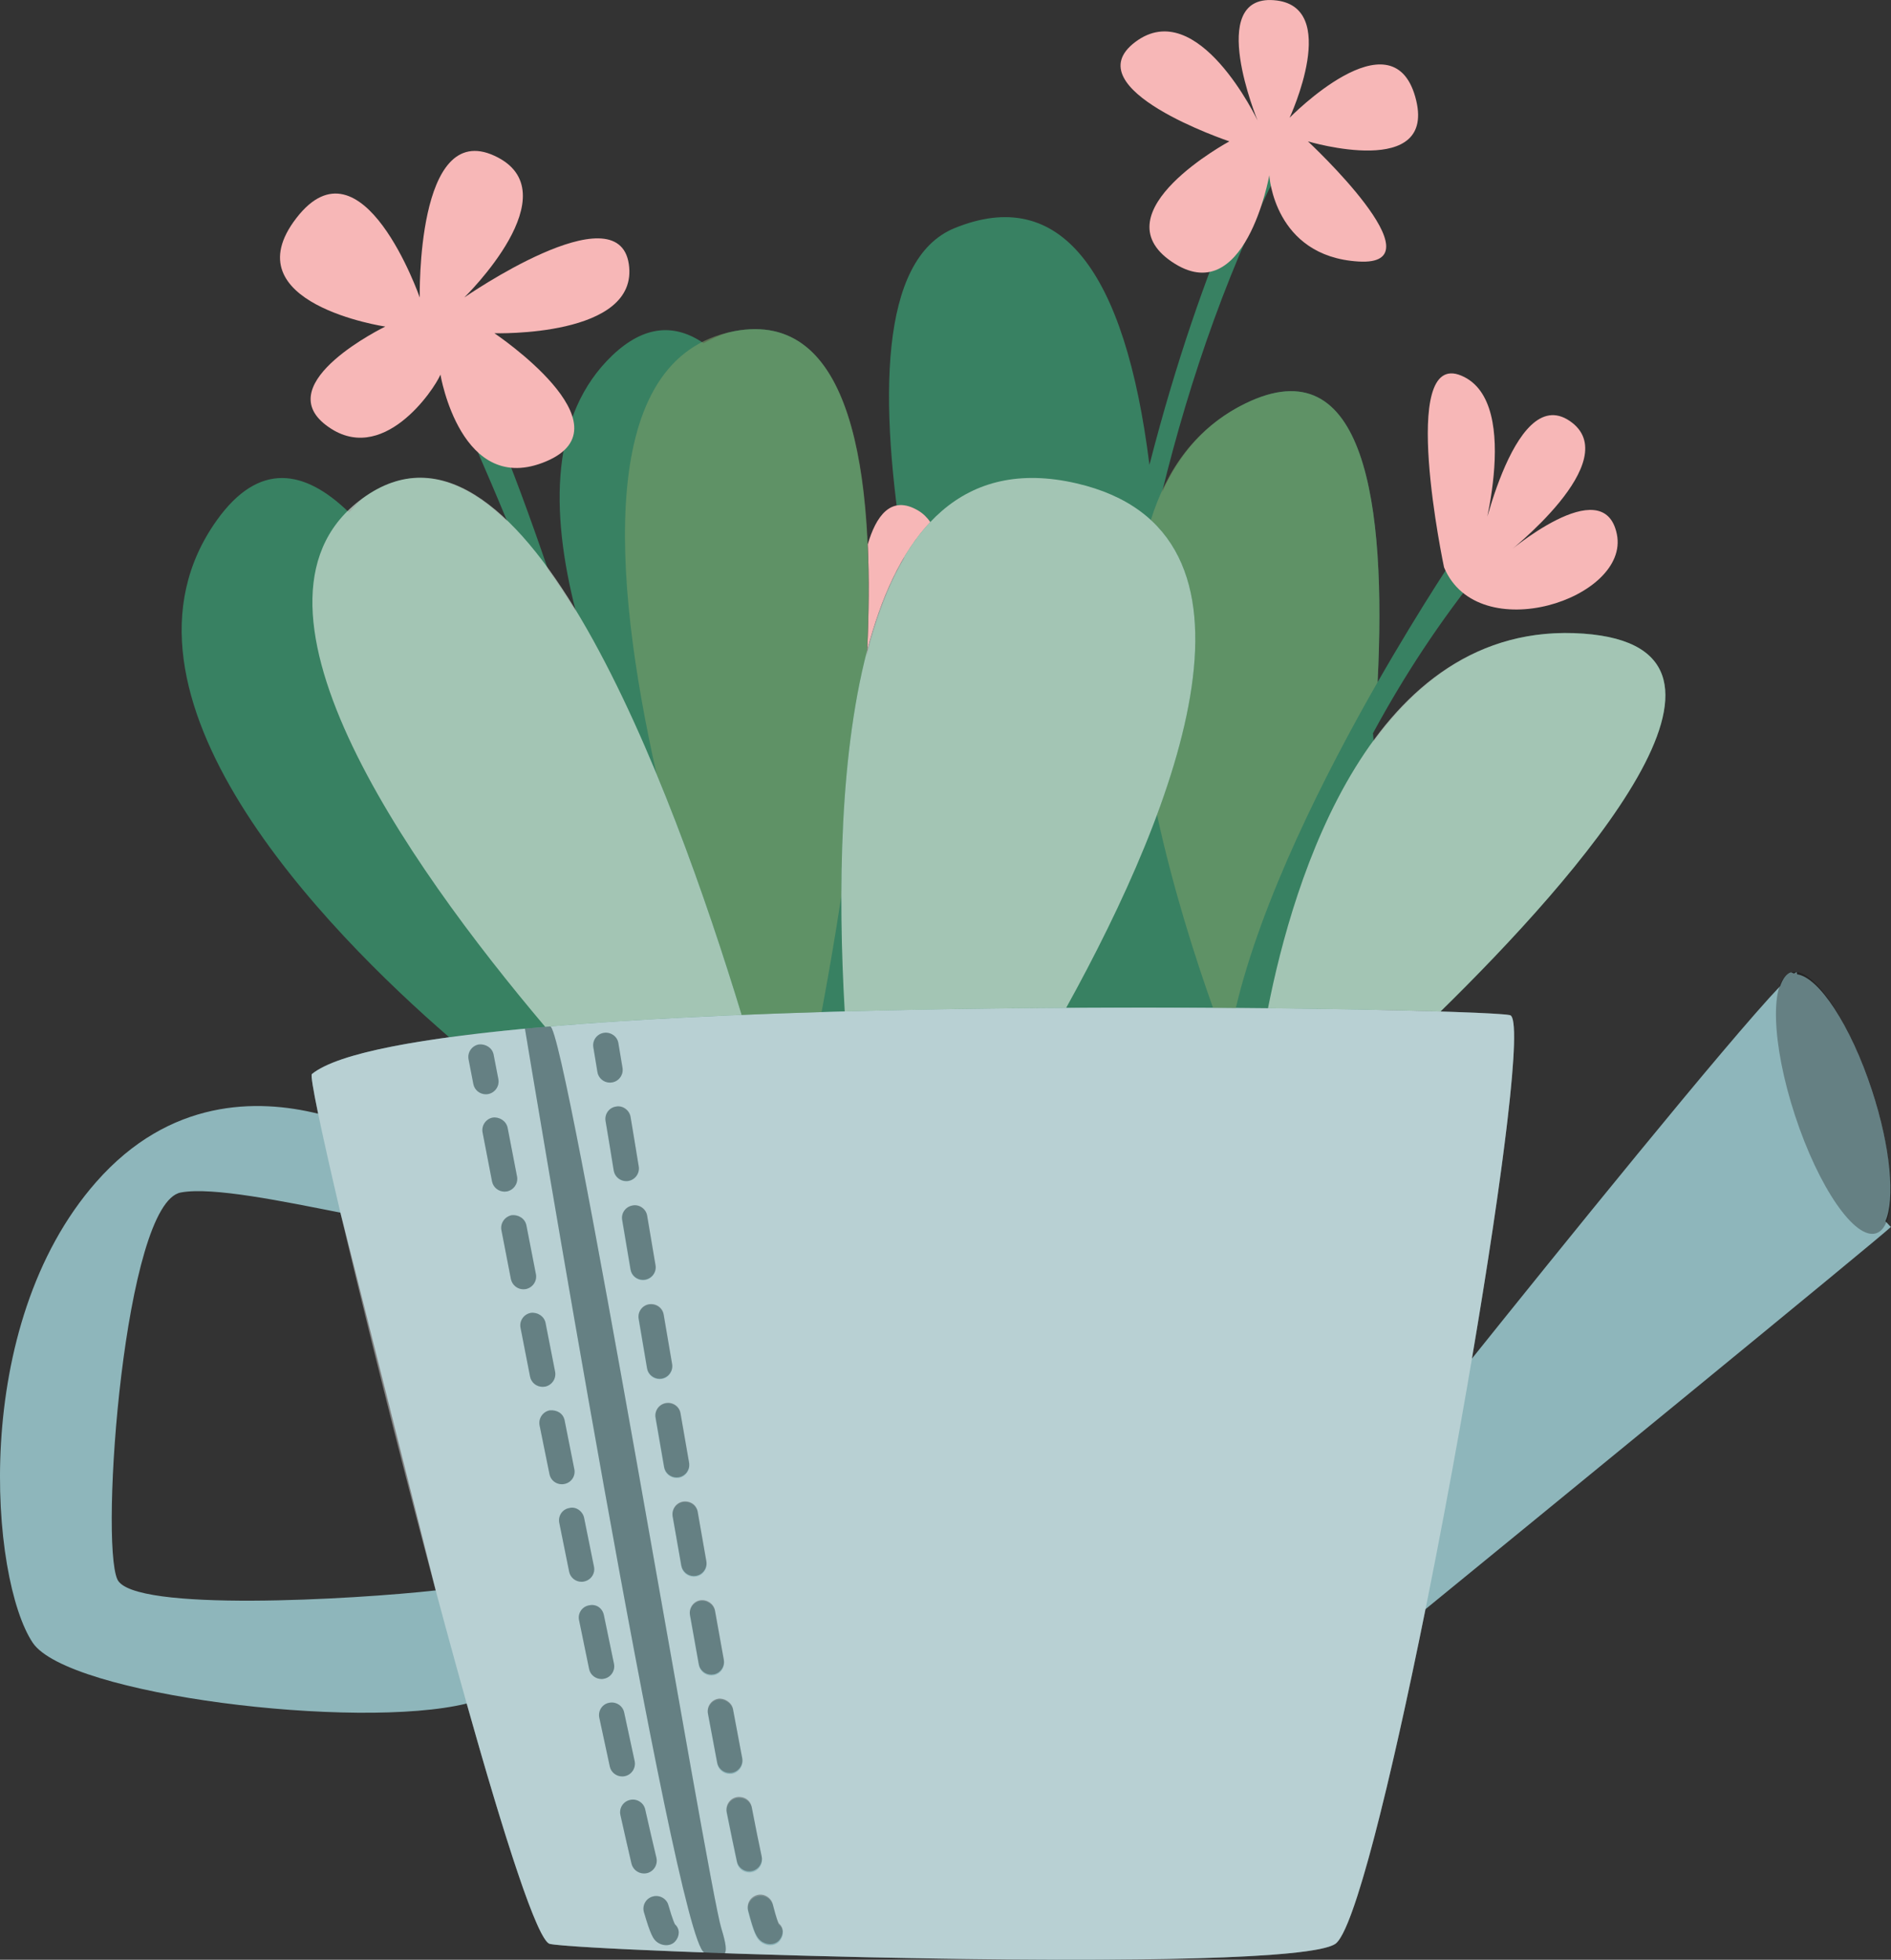 <svg xmlns="http://www.w3.org/2000/svg" x="0px" y="0px" width="100%" viewBox="0 0 193 200" style="vertical-align: middle; max-width: 100%; width: 100%;"><rect x="0" y="0" width="193" height="200" fill="#333333" stroke="none"/><path fill="rgb(56,129,98)" d="M45.842,105.853c24.417-3.317,95.591-2.771,95.611-2.771c0.604,0.013,5.423,0.14,5.569,0.145   c14.048-13.768,34.668-37.117,14.602-38.561c-9.625-0.699-16.504,4.242-21.437,11.025c0.02-0.209-0.048-0.591-0.058-0.858   c0.049-0.09,0.097-0.18,0.146-0.27c0.006,0.003,0.01,0,0.017,0.004c-0.005-0.003-0.01-0.006-0.015-0.008   c2.958-5.44,6.606-11.107,11.117-16.657c-0.27,0.526-2.232-2.136-2.232-2.136s-3.987,5.836-8.726,14.143   c0.058-0.104,0.113-0.204,0.164-0.293c0.918-18.275-1.318-34.393-13.501-28.44c-4.063,1.988-6.753,5.183-8.505,9.089   c2.845-11.63,6.989-23.748,13.019-35.048c1.873-0.79-2.064-1.306-2.064-1.306s-6.633,11.71-12.235,33.532   c-2.486-19.918-9.114-28.568-19.899-24.157c-7.689,3.159-7.74,17.626-5.123,33.694c-1.664,2.814-2.896,6.227-3.845,9.973   c0.918-18.69-1.44-35.466-13.532-33.148c-1.187,0.223-2.13,0.729-3.109,1.215c-2.896-1.975-6.01-1.894-9.327,1.265   c-6.243,5.984-6.396,15.693-3.697,26.152c-0.932-1.533-1.883-2.976-2.852-4.313C52.328,47.55,48.468,37.8,45.206,33.158   c0,0.911-1.598,1.711-1.598,1.711s3.819,7.81,8.17,18.36c-4.579-4.455-9.457-6.023-14.444-2.596   c-0.715,0.486-1.142,1.114-1.704,1.67c-4.56-4.435-9.211-5.214-13.501,0.79C9.475,70.822,33.376,95.049,45.842,105.853z"></path><path fill="rgb(142,182,187)" d="M192.994,125.21c-0.217-0.172-0.351-0.395-0.567-0.567c0.994-2.258,0.558-7.481-1.376-13.374   c-2.199-6.712-5.43-11.542-7.632-11.835c-0.021-0.051-0.021-0.203-0.041-0.233s-0.178,0.101-0.258,0.142   c-0.107,0.01-0.249-0.131-0.356-0.101c-0.497,0.162-0.831,0.708-1.08,1.397c-5.438,5.707-22.841,27.266-31.457,38.013   c3.184-18.742,5.226-34.713,3.892-35.046c-3.206-0.8-111.464-2.805-122.288,6.004c-0.117,0.095,0.123,1.561,0.638,4.049   c-6.202-1.528-15.141-1.576-22.65,6.966c-12.953,14.722-10.793,40.56-6.481,47.019c3.575,5.345,33.103,8.949,44.296,6.208   c3.859,13.721,7.24,24.255,8.486,24.53c3.601,0.8,75.348,3.21,80.155,0c1.914-1.271,5.629-16.372,9.212-34.158   C154.93,156.514,191.949,126.253,192.994,125.21z M44.47,162.307c-8.165,0.911-30.954,2.258-32.49-1.124   c-1.806-3.948,0.715-38.402,6.472-39.485c3.241-0.607,10.554,0.932,16.286,2.055C34.349,122.099,44.802,163.55,44.47,162.307z"></path><g opacity="0.4">
	<path fill="#F7F7F7" d="M154.118,103.597c-2.388-0.587-62.642-1.842-97.973,1.154c1.572-0.111,16.133,87.76,17.472,92.032    c0.512,1.641,0.533,2.248,0.366,2.552c22.62,0.779,58.925,1.296,62.302-0.952C141.093,195.184,157.329,104.407,154.118,103.597     M60.969,109.409l-0.416-2.521c-0.127-0.699,0.35-1.367,1.06-1.479c0.685-0.111,1.379,0.334,1.497,1.053l0.416,2.521    c0.122,0.719-0.365,1.377-1.07,1.488c-0.065,0.01-0.136,0.021-0.208,0.021C61.613,110.492,61.07,110.036,60.969,109.409     M62.627,119.462c-0.289-1.853-0.579-3.533-0.827-5.041c-0.127-0.709,0.35-1.377,1.055-1.488c0.669-0.133,1.374,0.354,1.496,1.072    c0.253,1.498,0.543,3.199,0.832,5.053c0.117,0.709-0.36,1.367-1.07,1.488c-0.071,0.01-0.132,0.01-0.208,0.01    C63.281,120.556,62.734,120.11,62.627,119.462 M64.341,129.577l-0.852-5.053c-0.121-0.698,0.355-1.356,1.07-1.488    c0.69-0.131,1.375,0.354,1.486,1.063l0.852,5.053c0.127,0.688-0.35,1.367-1.06,1.479c-0.071,0.01-0.142,0.02-0.218,0.02    C64.996,130.649,64.448,130.204,64.341,129.577 M66.036,139.681l-0.862-5.052c-0.122-0.698,0.355-1.377,1.06-1.498    c0.736-0.092,1.37,0.364,1.496,1.053l0.862,5.052c0.126,0.719-0.355,1.377-1.05,1.499c-0.082,0.01-0.157,0.02-0.228,0.02    C66.7,140.754,66.142,140.309,66.036,139.681 M67.771,149.765l-0.873-5.042c-0.121-0.708,0.355-1.377,1.07-1.498    c0.685-0.111,1.38,0.344,1.486,1.073l0.873,5.021c0.126,0.709-0.345,1.377-1.05,1.509c-0.081,0-0.157,0.01-0.228,0.01    C68.435,150.838,67.887,150.393,67.771,149.765 M69.535,159.849l-0.882-5.052c-0.122-0.709,0.345-1.377,1.06-1.498    c0.761-0.102,1.385,0.354,1.497,1.053l0.882,5.052c0.127,0.688-0.34,1.377-1.05,1.488c-0.071,0.011-0.152,0.021-0.229,0.021    C70.2,160.912,69.652,160.467,69.535,159.849 M71.325,169.923l-0.908-5.042c-0.122-0.688,0.345-1.377,1.06-1.498    c0.665-0.092,1.364,0.354,1.497,1.053l0.902,5.021c0.127,0.719-0.339,1.388-1.035,1.509c-0.086,0.01-0.167,0.021-0.243,0.021    C71.98,170.986,71.437,170.551,71.325,169.923 M73.202,179.986l-0.943-5.021c-0.137-0.709,0.33-1.387,1.04-1.519    c0.578-0.102,1.369,0.334,1.517,1.053l0.943,5.002c0.127,0.719-0.34,1.387-1.04,1.528c-0.082,0.011-0.152,0.011-0.238,0.011    C73.866,181.04,73.319,180.614,73.202,179.986 M75.211,190.07c-0.315-1.508-0.67-3.199-1.041-5.042    c-0.126-0.708,0.33-1.377,1.025-1.528c0.771-0.102,1.395,0.324,1.542,1.022c0.351,1.843,0.695,3.514,1.004,5.012    c0.158,0.698-0.299,1.397-1.004,1.528c-0.086,0.021-0.167,0.031-0.264,0.031C75.875,191.094,75.333,190.679,75.211,190.07     M79.552,198.12c-0.238,0.273-0.583,0.404-0.948,0.404c-0.34,0-0.705-0.131-0.974-0.354c-0.416-0.334-0.695-0.87-1.268-3.077    c-0.178-0.679,0.238-1.397,0.934-1.569c0.674-0.203,1.405,0.223,1.592,0.921c0.391,1.539,0.568,1.894,0.599,1.954    C80.039,196.854,80.019,197.573,79.552,198.12"></path>
	<path fill="#F7F7F7" d="M31.836,109.611c-0.933,0.759,20.667,87.982,24.274,88.771c0.999,0.223,7.253,0.567,15.759,0.871    c-2.952-1.428-18.284-94.209-18.294-94.27C42.619,106.026,34.422,107.505,31.836,109.611 M48.309,110.624l-0.487-2.512    c-0.137-0.698,0.32-1.377,1.04-1.518c0.685-0.082,1.379,0.334,1.516,1.032l0.487,2.511c0.122,0.698-0.325,1.377-1.04,1.519    c-0.081,0.021-0.157,0.021-0.238,0.021C48.974,111.677,48.426,111.251,48.309,110.624 M50.211,120.556l-0.958-4.981    c-0.132-0.698,0.334-1.376,1.029-1.519c0.685-0.102,1.385,0.334,1.527,1.043l0.958,4.971c0.132,0.699-0.325,1.377-1.029,1.529    c-0.086,0-0.167,0.02-0.249,0.02C50.886,121.618,50.333,121.184,50.211,120.556 M68.221,194.424    c0.457,1.59,0.645,1.935,0.665,1.965c0.533,0.476,0.497,1.215,0.021,1.741c-0.229,0.264-0.568,0.385-0.913,0.385    c-0.355,0-0.715-0.132-0.989-0.364c-0.33-0.284-0.599-0.669-1.288-2.997c-0.193-0.688,0.197-1.407,0.887-1.609    C67.289,193.352,68.024,193.746,68.221,194.424 M65.853,184.675c0.406,1.802,0.791,3.462,1.141,4.931    c0.157,0.698-0.279,1.396-0.974,1.559c-0.107,0.021-0.198,0.03-0.304,0.03c-0.579,0-1.121-0.404-1.263-0.992    c-0.345-1.488-0.73-3.158-1.136-4.971c-0.152-0.699,0.285-1.388,0.989-1.549C64.991,183.53,65.706,183.966,65.853,184.675     M63.703,174.763l1.07,4.961c0.147,0.698-0.299,1.387-0.994,1.539c-0.096,0.02-0.188,0.03-0.273,0.03    c-0.604,0-1.141-0.415-1.268-1.013l-1.07-4.971c-0.152-0.709,0.294-1.397,1-1.539C62.851,173.629,63.545,174.063,63.703,174.763     M61.638,164.83l1.025,4.961c0.146,0.699-0.31,1.388-1.004,1.529c-0.096,0.021-0.188,0.03-0.274,0.03    c-0.598,0-1.142-0.426-1.263-1.033l-1.019-4.961c-0.158-0.708,0.299-1.387,0.999-1.528    C60.877,163.656,61.491,164.142,61.638,164.83 M59.62,154.908l0.999,4.972c0.147,0.698-0.299,1.387-1.009,1.519    c-0.081,0.02-0.178,0.03-0.258,0.03c-0.604,0-1.141-0.426-1.268-1.033l-1.004-4.981c-0.137-0.698,0.309-1.387,1.014-1.519    C58.768,153.714,59.478,154.21,59.62,154.908 M57.626,144.956l0.989,4.971c0.143,0.699-0.304,1.397-1.02,1.519    c-0.081,0.021-0.167,0.03-0.249,0.03c-0.613,0-1.156-0.425-1.268-1.042l-1.009-4.972c-0.131-0.709,0.325-1.387,1.03-1.528    C56.871,143.862,57.479,144.257,57.626,144.956 M55.684,135.014l0.969,4.971c0.132,0.709-0.325,1.388-1.02,1.529    c-0.097,0.01-0.178,0.021-0.259,0.021c-0.604,0-1.156-0.426-1.278-1.043l-0.969-4.991c-0.132-0.699,0.324-1.367,1.029-1.52    C54.842,133.88,55.547,134.315,55.684,135.014 M54.7,130.032c0.132,0.698-0.325,1.377-1.04,1.519    c-0.076,0.011-0.157,0.021-0.238,0.021c-0.614,0-1.156-0.436-1.278-1.053l-0.969-4.981c-0.131-0.698,0.335-1.366,1.04-1.519    c0.685-0.081,1.37,0.334,1.517,1.043L54.7,130.032z"></path>
</g><g opacity="0.2">
	<g>
		<defs>
			<rect x="54.548" y="104.779" width="1.313" height="0.111" fill="#000000"></rect>
		</defs>
		<clipPath id="tn-id-epxV7wi43hicMpkH">
			
		</clipPath>
		<path clip-path="url(#tn-id-epxV7wi43hicMpkH)" fill="#F7F7F7" d="M54.548,104.891c0.35-0.031,0.796-0.071,1.308-0.111     C55.42,104.809,54.984,104.85,54.548,104.891"></path>
	</g>
</g><g opacity="0.3">
	<path fill="#030000" d="M191.051,111.269c2.415,7.351,2.612,13.881,0.437,14.589c-2.17,0.709-5.878-4.677-8.287-12.027    c-2.409-7.34-2.606-13.881-0.437-14.589C184.924,98.532,188.643,103.918,191.051,111.269"></path>
	<path fill="#030000" d="M73.618,196.78c-1.344-4.272-15.895-92.144-17.462-92.032c-0.107,0.01-0.198,0.021-0.289,0.031    c-0.523,0.04-0.969,0.07-1.324,0.111c-0.33,0.02-0.644,0.07-0.963,0.101c0.01,0.062,15.342,92.842,18.294,94.27    c0.694,0.021,1.39,0.051,2.115,0.071C74.146,199.028,74.125,198.421,73.618,196.78"></path>
	<path fill="#030000" d="M49.826,111.653c0.71-0.142,1.167-0.82,1.04-1.509l-0.487-2.521c-0.137-0.698-0.832-1.114-1.526-1.032    c-0.705,0.141-1.161,0.819-1.03,1.518l0.487,2.512c0.117,0.627,0.67,1.053,1.278,1.053    C49.664,111.674,49.745,111.664,49.826,111.653"></path>
	<path fill="#030000" d="M63.322,185.229c0.401,1.813,0.786,3.482,1.131,4.971c0.147,0.588,0.685,0.992,1.268,0.992    c0.101,0,0.197-0.01,0.299-0.03c0.695-0.151,1.131-0.86,0.979-1.559c-0.355-1.479-0.741-3.129-1.146-4.941    c-0.152-0.698-0.862-1.134-1.547-0.972C63.602,183.841,63.165,184.54,63.322,185.229"></path>
	<path fill="#030000" d="M61.167,175.307l1.07,4.971c0.127,0.598,0.665,1.013,1.268,1.013c0.086,0,0.177-0.011,0.273-0.03    c0.695-0.142,1.142-0.841,0.994-1.539l-1.07-4.961c-0.142-0.699-0.852-1.134-1.537-0.982    C61.46,173.909,61.014,174.607,61.167,175.307"></path>
	<path fill="#030000" d="M59.103,165.354l1.024,4.972c0.116,0.597,0.654,1.022,1.268,1.022c0.081,0,0.167-0.01,0.258-0.03    c0.7-0.132,1.156-0.83,1.01-1.529l-1.03-4.961c-0.142-0.688-0.756-1.174-1.527-0.992C59.401,163.967,58.945,164.655,59.103,165.354"></path>
	<path fill="#030000" d="M57.083,155.411l1.004,4.972c0.117,0.617,0.654,1.043,1.268,1.043c0.081,0,0.167-0.011,0.249-0.03    c0.71-0.143,1.167-0.82,1.02-1.509l-1.009-4.981c-0.142-0.688-0.852-1.194-1.517-1.002    C57.383,154.024,56.937,154.723,57.083,155.411"></path>
	<path fill="#030000" d="M55.07,145.459l1.009,4.972c0.117,0.617,0.655,1.042,1.268,1.042c0.082,0,0.167-0.01,0.249-0.03    c0.715-0.131,1.167-0.819,1.02-1.508l-0.989-4.981c-0.142-0.699-0.756-1.084-1.527-1.022    C55.395,144.072,54.938,144.761,55.07,145.459"></path>
	<path fill="#030000" d="M53.123,135.497l0.979,4.991c0.117,0.617,0.664,1.043,1.278,1.043c0.081,0,0.157-0.011,0.249-0.021    c0.705-0.142,1.161-0.82,1.029-1.519l-0.979-4.981c-0.132-0.688-0.842-1.124-1.516-1.022    C53.447,134.12,52.991,134.809,53.123,135.497"></path>
	<path fill="#030000" d="M52.209,124.016c-0.694,0.152-1.161,0.82-1.035,1.519l0.964,4.981c0.127,0.628,0.675,1.063,1.278,1.063    c0.081,0,0.167-0.01,0.249-0.02c0.705-0.152,1.167-0.82,1.029-1.529l-0.969-4.971C53.594,124.35,52.899,123.935,52.209,124.016"></path>
	<path fill="#030000" d="M51.733,121.586c0.709-0.143,1.166-0.82,1.04-1.509l-0.964-4.991c-0.147-0.689-0.842-1.124-1.527-1.033    c-0.695,0.132-1.167,0.82-1.029,1.519l0.964,4.981c0.116,0.628,0.669,1.053,1.278,1.053    C51.571,121.605,51.652,121.596,51.733,121.586"></path>
	<path fill="#030000" d="M65.727,195.15c0.674,2.339,0.953,2.724,1.273,2.997c0.274,0.232,0.644,0.364,0.999,0.364    c0.345,0,0.674-0.121,0.913-0.385c0.467-0.536,0.502-1.266-0.02-1.741c-0.021-0.03-0.218-0.375-0.675-1.954    c-0.188-0.698-0.933-1.083-1.608-0.881C65.918,193.743,65.518,194.472,65.727,195.15"></path>
	<path fill="#030000" d="M62.471,110.462c0.694-0.111,1.18-0.778,1.068-1.486l-0.425-2.518c-0.107-0.718-0.811-1.163-1.484-1.052    c-0.709,0.111-1.186,0.778-1.069,1.477l0.415,2.518c0.102,0.627,0.654,1.082,1.276,1.082    C62.324,110.482,62.395,110.472,62.471,110.462"></path>
	<path fill="#030000" d="M76.733,190.942c0.694-0.141,1.15-0.828,1.003-1.516c-0.319-1.506-0.664-3.175-1.013-5.015    c-0.147-0.697-0.76-1.123-1.525-1.012c-0.708,0.132-1.165,0.819-1.028,1.517c0.37,1.851,0.714,3.529,1.039,5.025    c0.111,0.617,0.663,1.031,1.261,1.031C76.556,190.974,76.637,190.963,76.733,190.942"></path>
	<path fill="#030000" d="M74.712,180.913c0.699-0.131,1.165-0.809,1.039-1.506l-0.942-5.015c-0.147-0.697-0.932-1.133-1.515-1.032    c-0.704,0.122-1.174,0.81-1.038,1.497l0.942,5.024c0.116,0.617,0.668,1.052,1.276,1.052    C74.55,180.934,74.631,180.923,74.712,180.913"></path>
	<path fill="#030000" d="M72.833,170.873c0.694-0.12,1.16-0.798,1.043-1.506l-0.901-5.015c-0.131-0.697-0.83-1.144-1.504-1.042    c-0.704,0.111-1.17,0.799-1.048,1.486l0.896,5.035c0.112,0.627,0.664,1.062,1.271,1.062    C72.667,170.894,72.748,170.883,72.833,170.873"></path>
	<path fill="#030000" d="M71.035,160.813c0.709-0.121,1.175-0.799,1.059-1.496l-0.881-5.035c-0.121-0.688-0.745-1.153-1.504-1.042    c-0.704,0.111-1.169,0.789-1.059,1.486l0.887,5.035c0.112,0.627,0.664,1.072,1.281,1.072    C70.883,160.834,70.964,160.824,71.035,160.813"></path>
	<path fill="#030000" d="M69.278,150.754c0.704-0.122,1.17-0.789,1.054-1.497l-0.872-5.024c-0.111-0.719-0.805-1.174-1.494-1.053    c-0.704,0.111-1.18,0.789-1.054,1.477l0.872,5.045c0.102,0.627,0.653,1.072,1.276,1.072    C69.121,150.773,69.192,150.764,69.278,150.754"></path>
	<path fill="#030000" d="M67.545,140.684c0.694-0.122,1.17-0.789,1.054-1.497l-0.861-5.045c-0.122-0.698-0.765-1.153-1.504-1.042    c-0.694,0.111-1.17,0.778-1.043,1.486l0.851,5.045c0.101,0.627,0.664,1.072,1.281,1.072    C67.389,140.703,67.459,140.693,67.545,140.684"></path>
	<path fill="#030000" d="M65.838,130.593c0.709-0.122,1.186-0.789,1.069-1.477l-0.851-5.046c-0.111-0.707-0.805-1.191-1.489-1.052    c-0.709,0.111-1.185,0.779-1.059,1.477l0.851,5.046c0.092,0.626,0.644,1.071,1.271,1.071    C65.697,130.612,65.768,130.603,65.838,130.593"></path>
	<path fill="#030000" d="M64.116,120.513c0.709-0.111,1.186-0.769,1.08-1.477c-0.299-1.841-0.578-3.539-0.836-5.056    c-0.116-0.708-0.83-1.193-1.483-1.052c-0.709,0.102-1.186,0.769-1.068,1.477c0.257,1.516,0.537,3.185,0.83,5.034    c0.101,0.638,0.653,1.093,1.277,1.093C63.985,120.532,64.045,120.532,64.116,120.513"></path>
	<path fill="#030000" d="M78.871,194.32c-0.188-0.688-0.917-1.112-1.581-0.931c-0.704,0.192-1.12,0.891-0.932,1.578    c0.572,2.204,0.85,2.729,1.266,3.073c0.259,0.223,0.624,0.364,0.973,0.364c0.364,0,0.708-0.142,0.937-0.404    c0.466-0.557,0.486-1.274-0.056-1.719C79.448,196.221,79.261,195.857,78.871,194.32"></path>
</g><g>
	<path fill="rgb(247,183,183)" d="M147.383,57.902c0,0-4.727-22.314,1.776-19.561c6.513,2.754,1.692,18.214,1.692,18.214    s3.479-17.597,9.357-13.597c5.885,3.999-6.512,13.597-6.512,13.597s9.981-8.626,11.326-2.035    C166.361,61.102,150.852,66.174,147.383,57.902"></path>
	<path fill="rgb(247,183,183)" d="M44.952,38.23c-0.604,1.478-5.969,9.527-11.686,5.153c-5.71-4.354,6.056-10.054,6.056-10.054    s-15.799-2.349-9.079-11.066c6.72-8.727,12.599,8.1,12.599,8.1s-0.38-18.153,7.618-14.468c8.009,3.686-3.079,14.468-3.079,14.468    s15.697-10.894,16.798-3.412c1.101,7.502-13.719,7.057-13.719,7.057s14.008,9.375,5.295,13.071S44.952,38.23,44.952,38.23"></path>
	<path fill="rgb(247,183,183)" d="M125.473,14.427c0,0-15.986-5.346-9.601-10.145c6.391-4.799,12.477,8.008,12.477,8.008    s-5.29-12.807,1.663-12.271c6.948,0.527,1.608,11.998,1.608,11.998s10.418-10.671,12.827-2.126    c2.399,8.535-10.956,4.536-10.956,4.536s13.77,12.798,5.148,12.261c-8.628-0.527-9.09-8.798-9.09-8.798s-2.479,13.901-9.96,8.818    C112.113,21.626,125.473,14.427,125.473,14.427"></path>
	<path fill="rgb(247,183,183)" d="M88.509,66.353c1.402-5.348,3.47-9.933,6.44-13.078c-0.321-0.453-0.709-0.855-1.211-1.154    c-2.834-1.699-4.356,0.631-5.173,3.435C88.717,58.978,88.678,62.625,88.509,66.353z"></path>
</g><g opacity="0.6">
	<path fill="rgb(122,156,105)" d="M118.086,83.148c1.635,7.523,3.88,14.549,5.717,19.702c0.785,0.005,1.562,0.01,2.328,0.016    c2.604-11.005,9.052-23.771,14.471-33.25c0.918-18.265-1.318-34.383-13.501-28.44c-5.006,2.446-8.013,6.685-9.644,11.892    C124.144,59.214,122.635,70.884,118.086,83.148z"></path>
	<path fill="rgb(122,156,105)" d="M88.516,66.325c0.834-18.446-1.644-34.804-13.6-32.52c-14.065,2.683-12.43,25.055-7.907,45.184    c3.522,8.494,6.486,17.371,8.684,24.586c-0.391,0.017-0.776,0.034-1.165,0.051c3.056-0.132,6.172-0.245,9.324-0.34    c0.632-3.371,1.342-7.423,2.018-11.851C85.884,82.81,86.547,73.817,88.516,66.325z"></path>
</g><g opacity="0.7">
	<path fill="rgb(208,227,215)" d="M75.693,103.575c-7.105-23.321-22.201-64.02-38.359-52.953c-14.952,10.241,4.1,37.371,18.31,54.169    C61.713,104.267,68.537,103.87,75.693,103.575z"></path>
	<path fill="rgb(208,227,215)" d="M108.816,102.854c11.538-20.859,22.25-48.627,1.05-53.527c-23.28-5.38-25.024,30.016-23.651,53.891    C93.775,103.011,101.46,102.898,108.816,102.854z"></path>
	<path fill="rgb(208,227,215)" d="M147.023,103.227c14.048-13.766,34.665-37.11,14.6-38.561c-21.748-1.564-29.665,25.302-32.208,38.229    C136.561,102.967,142.665,103.091,147.023,103.227z"></path>
</g></svg>